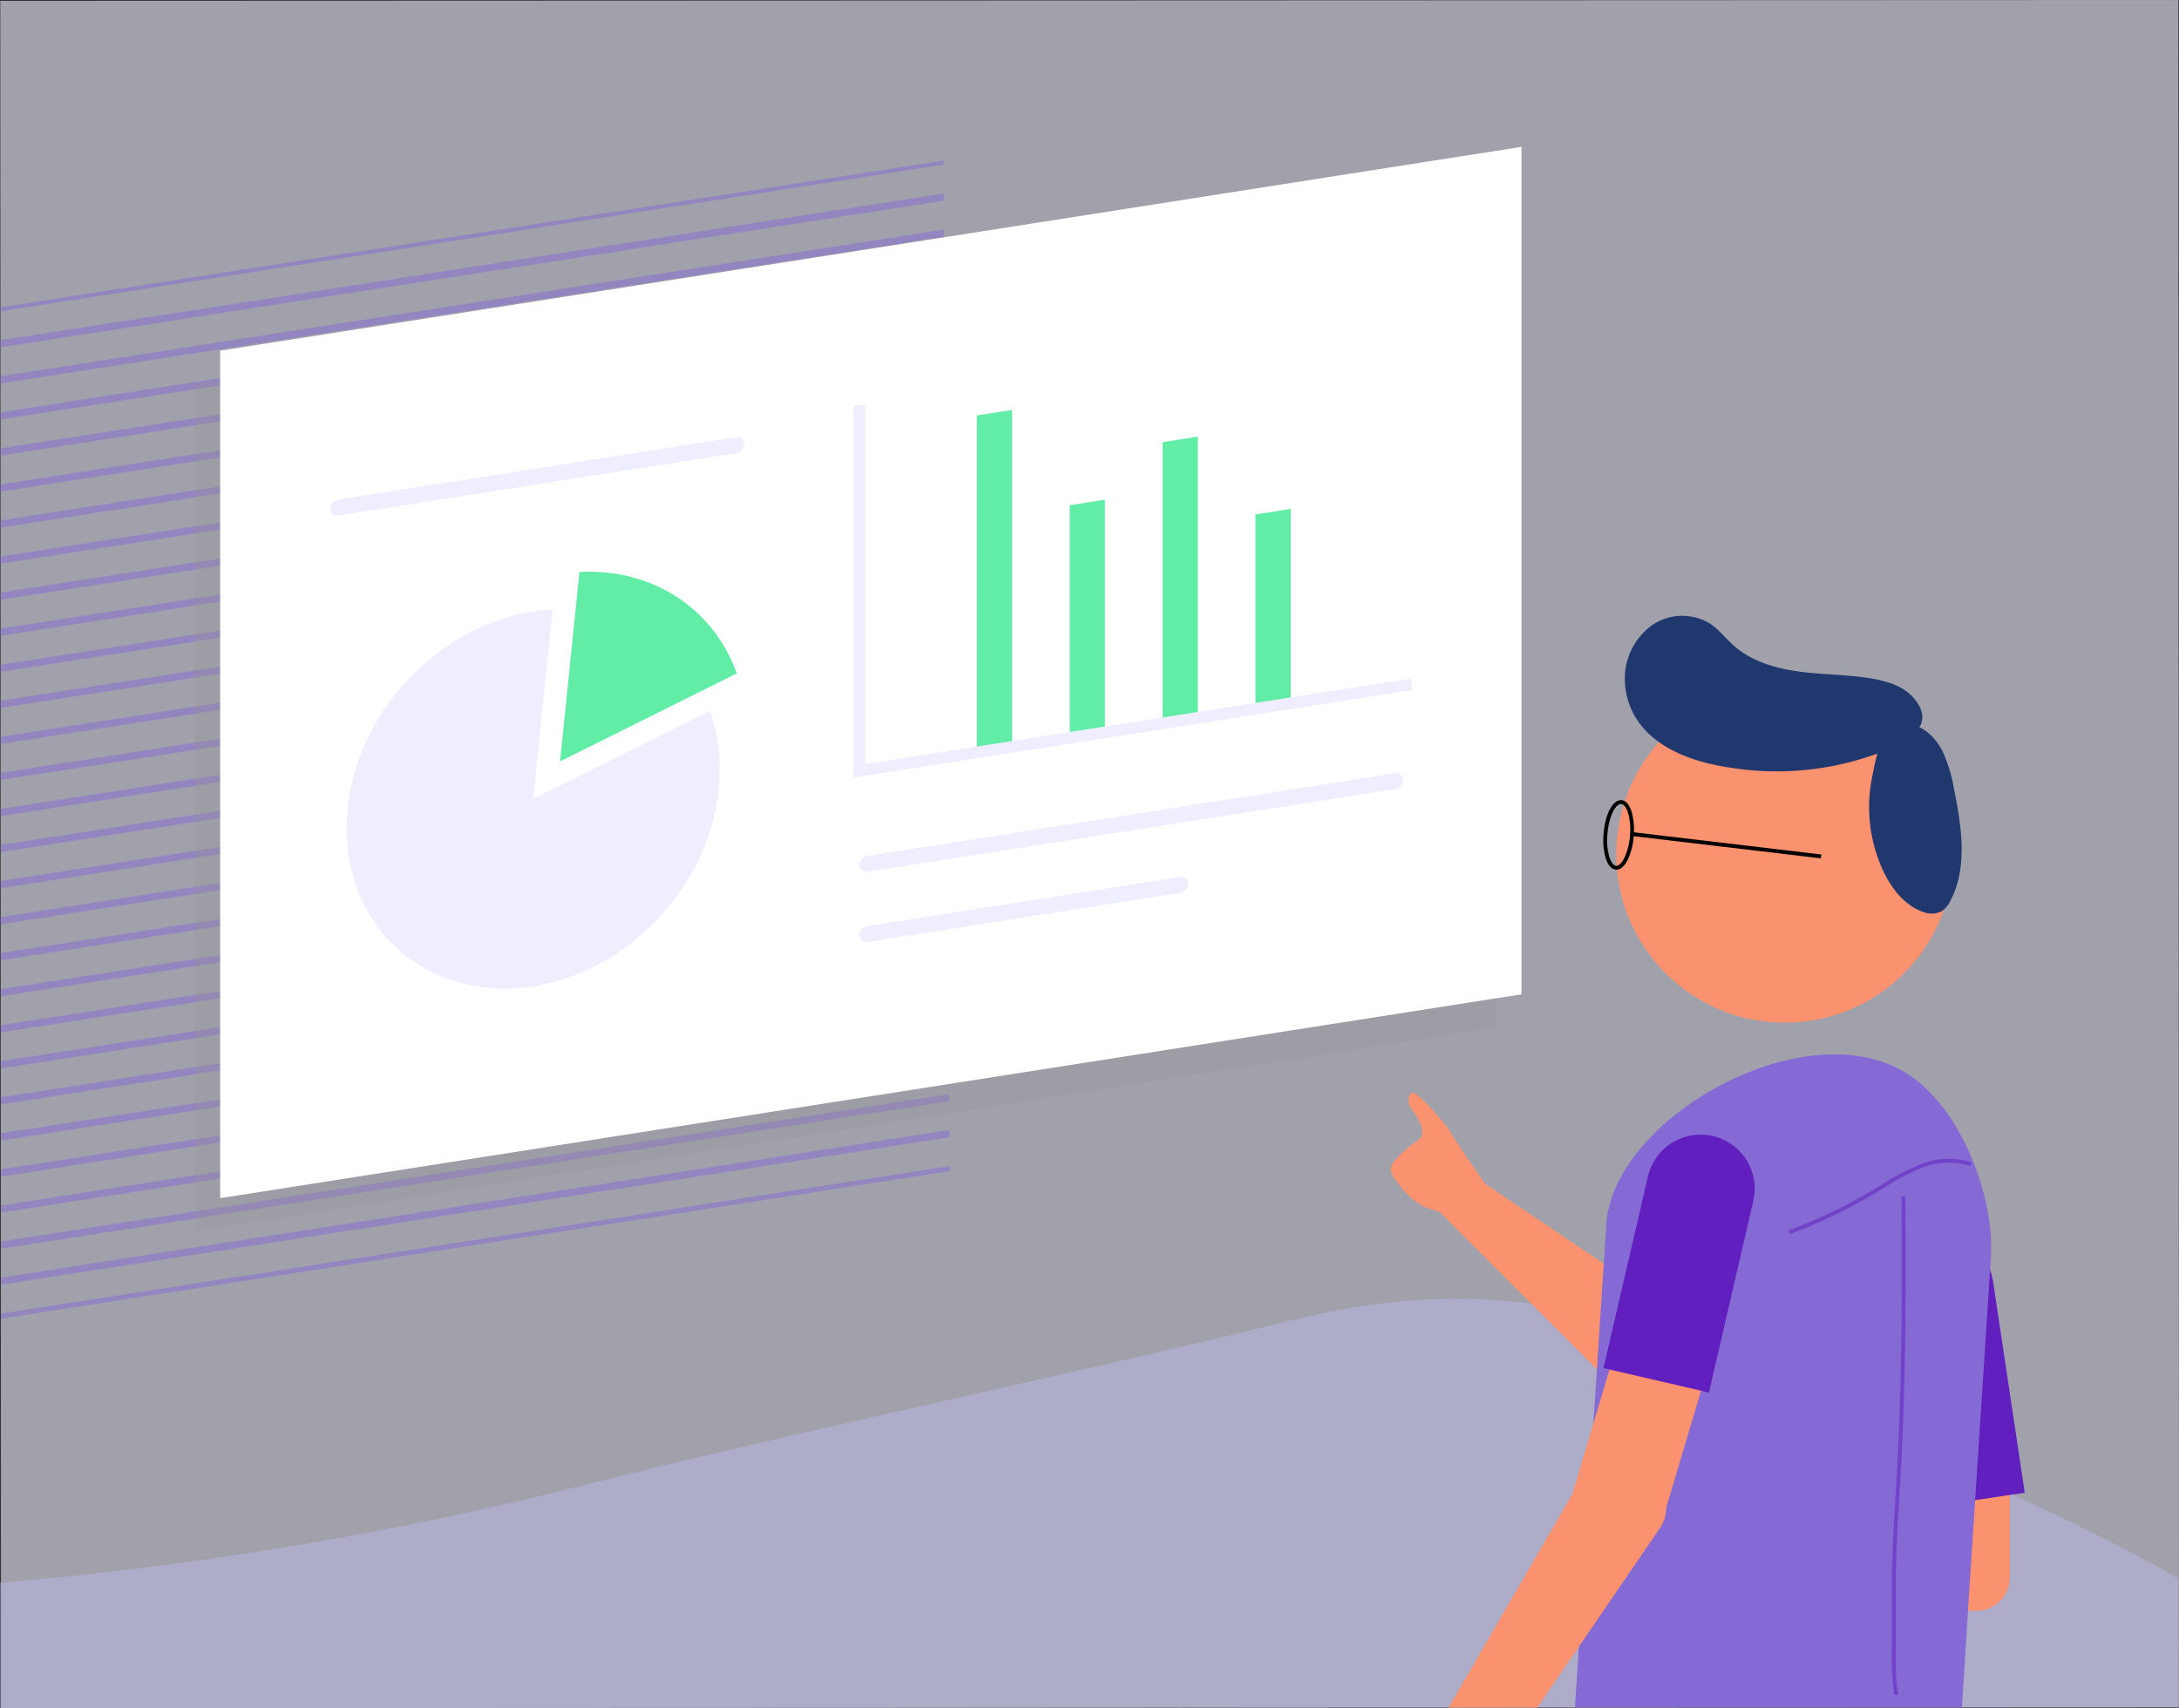 <svg data-name="Layer 1" xmlns="http://www.w3.org/2000/svg" viewBox="0 0 512 401.46"><rect x="0" y="0" width="512" height="401.46" fill="#333333" stroke="none"/><path fill="#eef" opacity=".59" d="M512 401.26h-.23l-42.27.02-118.07.04h-7.5l-23.93.01-319.76.13-.01-29.5v-.02L.19 277.5v-.92l-.01-5.22V251.8l-.01-1.31v-19.56l-.01-5.21v-14.36l-.01-5.2v-19.57l-.01-1.3V146.16l-.01-5.23v-19.56l-.01-1.3V100.5l-.01-5.21v-.74L.07.2 511.84 0l.15 370.94.01 30.32z"/><path d="M511.77 401.26H320l-319.76.2H0v-29.5h.23a859.09 859.09 0 0 0 135.19-22.45c24.36-6.15 48.91-11.78 73.49-17.34l28.18-6.36c20.24-4.57 40.47-9.19 60.58-14.1 10.37-2.53 21.89-5.36 36-6.21 3.7-.22 7.59-.3 11.68-.21 1.65 0 3.33.11 5 .2 2 .12 3.94.28 5.75.47.76.08 1.51.16 2.24.26 1.41.18 2.76.39 4.08.63.61.11 1.21.22 1.8.35a82.68 82.68 0 0 1 13.12 3.94c3.27 1.24 6.79 2.72 10.83 4.48l.28.13c5.79 2.51 12.66 5.59 21.42 9.33 3.68 1.57 7.7 3.26 12.12 5.07 4.67 1.93 9.8 4 15.45 6.19l3.4 1.34 1.54.59s6.32 2.46 15.72 6.46c1.44.6 2.95 1.26 4.53 1.95l1.63.72c2.8 1.23 5.78 2.57 8.88 4 5.25 2.4 10.84 5 16.48 7.81 7.5 3.7 15.1 7.66 22.14 11.71z" fill="#c2c2ff" opacity=".35"/><path d="M464.5 378.55l-14.26-.005.011-35.06 22 .008-.01 27.28a7.79 7.79 0 0 1-7.742 7.777zM338.41 284.99l54.41 54.48c6.38 6.38 17.41 5.7 23.83-2.12l7.16-8.73-78.06-52.57z" fill="#fa926f"/><path d="M475.754 350.808l-19.393 2.908-10.294-68.632a19.61 19.61 0 0 1 22.302 16.484l7.385 49.24z" fill="#611fbf"/><path d="M467.74 296.46l-3.05 47-.64 9.92-.3 4.56-1.33 20.57-1.42 22.78h-90.93l.69-10.66 2.47-38.07.35-5.24.3-4.79 1.45-22.3.1-1.61 1.47-22.63.46-7a24.82 24.82 0 0 1 .5-4.42c5-24.09 47.75-46.86 70.5-32.09 10.74 7 17.62 22.7 19.17 35.35.15 1.2.23 2.21.28 2.9a45.84 45.84 0 0 1-.07 5.73z" fill="#8569d4"/><path fill="#fa926f" d="M390.345 358.25l-21.124-6.289 11.437-38.413 21.124 6.289z"/><path d="M401.553 327.269l-24.774-5.738 10.429-45.028a12.71 12.71 0 0 1 15.25-9.515 12.71 12.71 0 0 1 9.514 15.25l-10.428 45.028z" fill="#611fbf"/><path d="M391.46 354.41a8 8 0 0 1-1.37 4.64l-21.61 31.61-7.3 10.66h-20.8l29.06-50.18 2.21-3.81 5.2-9 7.27 4.58c4.62 2.93 7.31 7.44 7.34 11.5z" fill="#fa926f"/><circle cx="419.38" cy="200.74" r="39.61" fill="#fa926f"/><path d="M407.15 180.5c-9.18-1.25-19.13-4.69-23.41-12.91a17.53 17.53 0 0 1-1.95-8 15.5 15.5 0 0 1 6.28-12.58 12.54 12.54 0 0 1 13.75-.44c2.14 1.42 3.71 3.53 5.64 5.23 4.29 3.78 10.09 5.38 15.77 6.09s11.46.64 17.09 1.68c3.43.63 7 1.78 9.28 4.41 7.46 8.53-7 12.76-12.93 14.58a68.8 68.8 0 0 1-29.52 1.94z" fill="#21386e"/><path d="M383.057 196.421l.107-.903 44.788 5.3-.107.904z"/><path d="M379.8 204.38h-.14c-1-.09-1.87-1.06-2.39-2.76a15.76 15.76 0 0 1-.48-5.7c.39-4.65 2.17-8 4.21-7.87 1 .08 1.87 1.06 2.39 2.75a15.78 15.78 0 0 1 .48 5.7 15.57 15.57 0 0 1-1.4 5.55c-.75 1.51-1.69 2.33-2.67 2.33zm1.06-15.43c-1.24 0-2.82 2.84-3.16 7.05a14.6 14.6 0 0 0 .44 5.36c.39 1.27 1 2.07 1.6 2.12s1.33-.64 1.92-1.84a14.78 14.78 0 0 0 1.34-5.21 15 15 0 0 0-.44-5.36c-.4-1.28-1-2.07-1.61-2.12z"/><path d="M420.55 290.04l-.32-.85a122.77 122.77 0 0 0 20.43-9.86l1.74-1.05a52.34 52.34 0 0 1 8.7-4.6 17.71 17.71 0 0 1 12.14-.53l-.3.86a16.89 16.89 0 0 0-11.52.51 52.18 52.18 0 0 0-8.55 4.53l-1.74 1.06a124.56 124.56 0 0 1-20.58 9.93zM445.08 398.35a66.93 66.93 0 0 1-.54-10.75v-9.72c-.1-12 .52-21 .78-24.89v-.44c1.29-19 1.78-43 1.47-71.35h.91c.31 28.37-.19 52.41-1.47 71.42v.44c-.27 3.85-.88 12.86-.78 24.82v9.74a64.37 64.37 0 0 0 .53 10.64z" fill="#611fbf" opacity=".5"/><path d="M442.52 204.73c2 4.2 5.11 8.16 9.36 9.58a5.29 5.29 0 0 0 4.36-.15 6.25 6.25 0 0 0 2.05-2.48c4.09-7.72 2.64-17.38.86-26.16a35 35 0 0 0-2.73-9c-1.44-2.8-3.77-5.26-6.68-6.09-7.43-2.12-8.66 6.51-9.81 12a35.63 35.63 0 0 0 2.59 22.3z" fill="#21386e"/><g opacity=".5" fill="#8569d4"><path d="M222.21 114.89l-43.75 6.8-12.99 2.03-.53.08-30.52 4.74-45.65 7.11-.53.08-76.17 11.84-.53.08-11.4 1.78v-1.71l11.38-1.76.53-.08 76.18-11.84.53-.09 46.45-7.22 29.72-4.63.53-.08 12.19-1.89 44.54-6.94.02 1.7zM222.1 97.97l-56.74 8.81-.53.08-76.16 11.85-.53.09-76.18 11.84-.53.08-11.3 1.75v-1.68l11.29-1.76.54-.08 76.17-11.85.53-.08 76.16-11.85.53-.08 56.74-8.82.01 1.7zM221.99 81.03l-54.08 8.41-2.65.42-.53.08-19.61 3.05-56.56 8.79-.53.08-76.18 11.85-.53.09-11.19 1.74v-1.7l11.18-1.74.54-.08 76.17-11.85.53-.09 56.67-8.8 19.5-3.03.54-.09 2.54-.4 54.18-8.42.01 1.69zM221.89 64.1l-56.73 8.82-.54.08-76.16 11.86-.53.08-76.17 11.84-.54.08-11.1 1.73v-1.7l11.09-1.72.54-.09 76.16-11.84.53-.08 76.17-11.85.54-.08 56.73-8.83.01 1.7zM221.78 47.17l-56.72 8.82-.54.08-76.17 11.85-.53.08-76.17 11.85-.54.09-10.99 1.7v-1.69l10.98-1.71.54-.08 76.17-11.85.53-.08 76.16-11.85.55-.09 56.72-8.81.01 1.69zM222.15 106.43l-49.45 7.7-7.28 1.12-.53.09-24.82 3.86-51.36 8-.53.08L12 139.11l-.53.08-11.33 1.77v-1.7l11.34-1.76.53-.08 76.16-11.86.53-.08 53.23-8.27 22.95-3.57.53-.08 5.4-.84 51.32-8zM222.04 89.49l-56.72 8.83-.36.06-.17.02-16.62 2.58-59.56 9.26-.53.09-76.17 11.84-.53.09-11.25 1.75v-1.7l11.24-1.75.53-.08 76.17-11.84.54-.08 58.37-9.09 17.8-2.76.53-.09.82-.12 55.9-8.7.01 1.69zM221.94 72.57l-56.73 8.81-.32.05-.21.04-16.65 2.59-59.53 9.26-.53.08-76.16 11.85-.53.08-11.15 1.73-.01-1.69 11.15-1.73.52-.08L87.96 91.7l.54-.08 61.21-9.52 13.48-2.09 1.48-.24.53-.08 56.72-8.81.02 1.69zM221.83 55.63l-56.73 8.83-.53.08-76.16 11.84-.54.09L11.7 88.32l-.53.08L.12 90.12v-1.7l11.04-1.72.53-.08 76.17-11.85.54-.08 76.16-11.84.53-.08 56.73-8.83.01 1.69zM221.72 37.73v.97L165 47.53l-.53.08L88.3 59.46l-.54.08L11.6 71.38l-.54.08L.11 73.17v-.97l221.61-34.47zM222.72 199.54l-56.63 8.82-.09.01-.53.08-18.45 2.87-57.72 8.98-.54.08-76.16 11.84-.53.09-11.89 1.84v-1.68l11.87-1.85.53-.08 76.17-11.85.54-.08 56.87-8.85 19.3-3.01.53-.08.94-.14 55.78-8.67.01 1.68zM222.62 182.62l-56.73 8.81-.53.08-2.1.33-13.62 2.12-60.44 9.41-.54.08-76.17 11.85-.53.08-11.79 1.84v-1.7l11.78-1.83.53-.09 76.16-11.85.55-.08 63.23-9.83 8.05-1.24 4.88-.77.53-.08 56.73-8.83.01 1.7zM222.51 165.68l-2.74.43-53.98 8.4-.53.08-76.17 11.84-.54.08-76.17 11.85-.53.09-11.68 1.82v-1.71l11.67-1.81.53-.08 76.17-11.84.54-.08 76.17-11.85.53-.09 50.71-7.89 6.01-.93.01 1.69zM222.41 147.06v1.69l-20.09 3.13-8.47 1.3-4.35.69-23.82 3.7-.53.09-76.17 11.85-.54.08-76.16 11.84-.53.08-11.59 1.8v-1.68l11.58-1.8.53-.08 76.17-11.85.53-.09 76.17-11.85.53-.08 27.84-4.33 5.01-.78 2.04-.32 21.85-3.39zM222.3 130.13v1.69l-56.73 8.82-.52.08-76.17 11.85-.53.09-76.18 11.85-.53.08-11.48 1.79v-1.7l11.47-1.79.53-.08 76.18-11.85.53-.08 76.16-11.84.53-.08 56.74-8.83zM222.68 191.08l-54.87 8.53-1.86.3-.54.08-20.21 3.14-55.96 8.7-.52.08-76.17 11.85-.54.08-11.83 1.84v-1.7l11.81-1.83.55-.08 76.16-11.84.53-.09 56.27-8.75 19.9-3.1.54-.08 1.54-.23 55.18-8.6.02 1.7zM222.57 174.14l-56.72 8.83-.54.08-76.17 11.85-.53.09-76.17 11.84-.54.08-11.73 1.82v-1.68l11.72-1.83.54-.08 76.17-11.85.53-.08 76.16-11.85.54-.08 56.73-8.82.01 1.68zM222.47 157.22L203 160.25l-37.26 5.79-.54.09-76.17 11.84-.53.08-76.16 11.85-.55.09L.17 191.8l-.01-1.7 11.63-1.81.53-.08 76.17-11.85.53-.09 76.17-11.83.54-.09 33.81-5.26 22.91-3.56.02 1.69zM222.36 140.29l-.37.05-2.6.41-2.64.41-3.3.52-47.82 7.43-.54.08-76.16 11.84-.53.09-76.17 11.85-.54.08-11.53 1.79v-1.7l11.53-1.79.53-.08 76.17-11.84.53-.08 76.17-11.85.53-.08 56.73-8.83.01 1.7zM222.25 123.36l-41.55 6.46-15.17 2.36-.53.08-32.71 5.08-43.47 6.77-.53.08-76.17 11.84-.52.1L.14 157.9v-1.69l11.44-1.78.53-.08 76.17-11.85.53-.08 43.69-6.81 32.49-5.05.53-.08 14.94-2.32 41.78-6.49.01 1.69zM223.04 250.33l-56.72 8.83-.53.08-76.18 11.85-.53.09-76.17 11.84-.53.08L.2 284.99v-1.68l12.17-1.89.53-.09 76.17-11.85.53-.08 76.18-11.85.53-.08 56.72-8.82.01 1.68zM222.94 233.41l-42.47 6.6-14.26 2.22-.53.08-33.19 5.16-42.99 6.69-.53.08-76.16 11.85-.53.09-12.09 1.88v-1.71l12.08-1.87.52-.08 76.17-11.85.53-.09 43.32-6.73 32.86-5.1.53-.09 13.95-2.16 42.77-6.66.02 1.69zM222.83 216.48l-51.95 8.08-4.78.74-.53.08-23.71 3.69-52.46 8.15-.53.09-76.17 11.85-.53.08L.19 251.1v-1.7l11.97-1.86.53-.08 76.17-11.84.54-.08 54.8-8.53 21.36-3.32.53-.08 2.44-.38 54.29-8.45.01 1.7zM223.19 274.04v1.2L.21 309.92v-1.2l12.32-1.92.52-.08 76.18-11.84.53-.08 76.17-11.86.53-.08 56.73-8.82zM223.09 257.11v1.7l-56.73 8.81-.53.08-76.16 11.86-.53.08-76.18 11.85-.53.08L.2 293.48v-1.71l12.22-1.89.53-.09 76.18-11.85.53-.08 76.16-11.84.53-.09 56.74-8.82zM223 241.87l-56.74 8.83-.53.08-76.17 11.84-.53.08-76.18 11.85-.53.09L.2 276.52l-.01-1.7 12.12-1.88.53-.08 76.18-11.84.53-.08 76.17-11.85.53-.09 56.73-8.82.02 1.69zM222.89 224.94l-45.2 7.03-11.54 1.79-.53.09-30.44 4.74-45.72 7.11-.53.08-76.18 11.84-.53.08-12.03 1.87v-1.68l12.02-1.87.54-.1 76.17-11.83.52-.09 46.67-7.26 29.5-4.59.54-.08 10.59-1.65 46.14-7.17.01 1.69zM222.78 208.01l-56.73 8.82-.53.08-76.17 11.85-.53.08-76.17 11.86-.54.08-11.93 1.86v-1.7l11.92-1.86.54-.08 76.17-11.85.53-.08 76.16-11.84.55-.08 56.72-8.83.01 1.69zM223.15 267.27l-56.73 8.83-.54.08-76.16 11.84-.53.08-76.17 11.85-.53.08L.2 301.94v-1.69l12.28-1.91.53-.08 76.16-11.86.53-.08 76.18-11.84.53-.08 56.73-8.83.01 1.7z"/></g><path d="M342.71 288.67a9.9 9.9 0 0 0-3.65-3.5c-1.94-1-3.15-.72-5.54-2.2a15.14 15.14 0 0 1-2.46-1.92 20.37 20.37 0 0 1-2.75-3.25 7.14 7.14 0 0 1-1.53-2.62c-.15-1.73 1.59-3.27 3.62-5.07 2.45-2.17 3.38-2.18 3.68-3.41.44-1.77-.92-3.88-1.5-4.8-.86-1.35-1.67-1.92-1.68-3.15 0-.65.21-1.62.8-1.84s1.34.32 2.84 1.79a66.88 66.88 0 0 1 5.84 6.64c2.06 3.5 5.35 8.27 9.67 14.39a10.88 10.88 0 0 1-2.13 5.25 11 11 0 0 1-5.21 3.69z" fill="#fa926f"/><path fill="#969696" d="M351.55 241.47L45.77 289.39V90.21L351.55 42.3v199.17z" opacity=".29"/><path fill="#fff" d="M357.51 233.68L51.73 281.59V82.42l305.78-47.91v199.17z"/><path fill="#62eda7" d="M237.81 175.53l-8.28 1.3V97.64l8.28-1.3v79.19zM259.63 172.11l-8.27 1.3v-54.68l8.27-1.3v54.68zM281.46 168.69l-8.28 1.3v-66.07l8.28-1.3v66.07zM303.28 165.27l-8.28 1.3V120.9l8.28-1.3v45.67z"/><path d="M169.13 180.89c0 24.33-19.63 47.12-43.84 50.92s-43.84-12.85-43.84-37.19 19.63-47.12 43.84-50.92a44.71 44.71 0 0 1 4.55-.47l-4.55 44.5 41.52-20.67a40.83 40.83 0 0 1 2.32 13.83z" fill="#eef"/><path d="M173.12 158.27l-41.52 20.67 4.55-44.52c17.27-.92 31.57 8.71 36.97 23.85z" fill="#62eda7"/><path fill="#eef" d="M200.58 182.74V95.27h2.71v84.29l128.17-20.08.42 2.69-131.3 20.57zM327.75 185.47L203.8 204.89a1.55 1.55 0 0 1-1.86-1.58 2.26 2.26 0 0 1 1.86-2.16l124-19.42a1.56 1.56 0 0 1 1.86 1.58 2.26 2.26 0 0 1-1.91 2.16zM173 106.49l-93.57 14.67a1.56 1.56 0 0 1-1.86-1.58 2.27 2.27 0 0 1 1.86-2.17L173 102.73a1.56 1.56 0 0 1 1.86 1.58 2.27 2.27 0 0 1-1.86 2.18zM277.34 209.85l-73.54 11.53a1.56 1.56 0 0 1-1.86-1.58 2.27 2.27 0 0 1 1.86-2.17l73.54-11.52a1.56 1.56 0 0 1 1.86 1.62 2.26 2.26 0 0 1-1.86 2.12z"/></svg>
